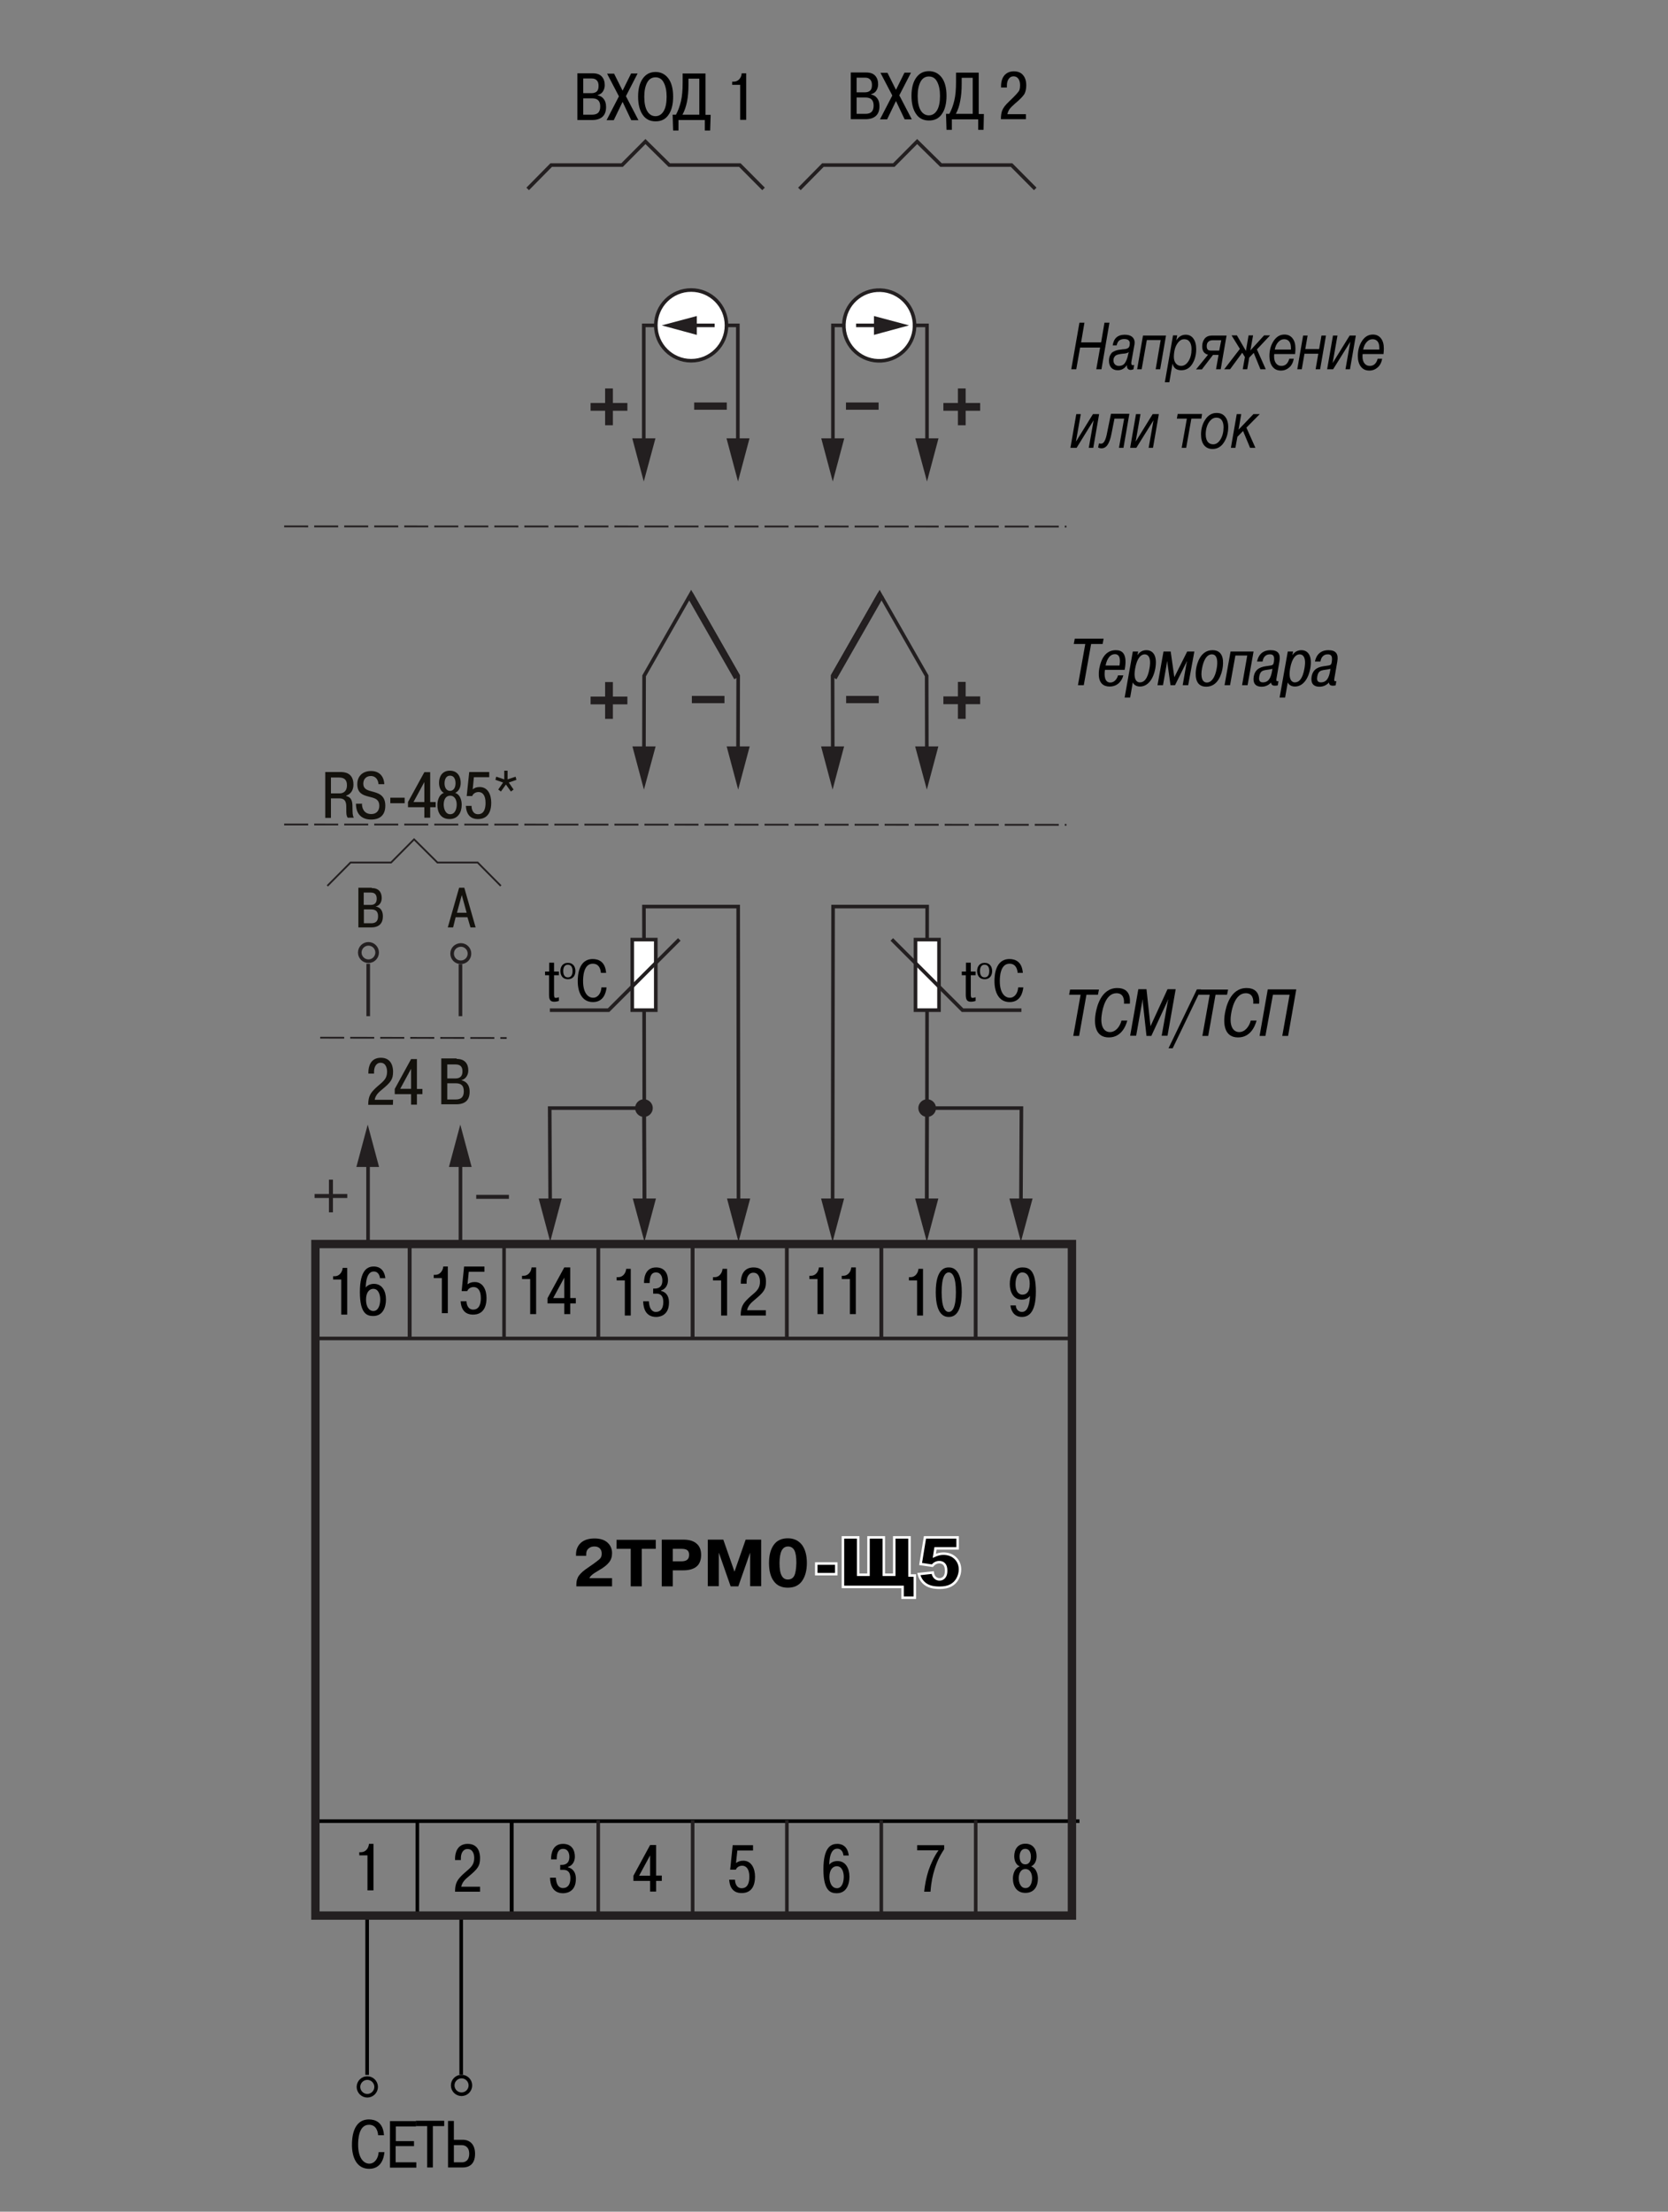<?xml version="1.0" encoding="utf-8"?>
<!-- Generator: Adobe Illustrator 27.0.0, SVG Export Plug-In . SVG Version: 6.00 Build 0)  -->
<svg version="1.1" id="Layer_1" xmlns="http://www.w3.org/2000/svg" xmlns:xlink="http://www.w3.org/1999/xlink" x="0px" y="0px"
	 width="1000px" height="1325.812px" viewBox="0 0 1000 1325.812" enable-background="new 0 0 1000 1325.812" xml:space="preserve">
<rect x="0" y="0" width="1000" height="1325.812" fill="#808080" stroke="none"/>
<g>
	<path d="M230.505,1290.012c-0.4,4-2.1,10.1-9.2,10.1c-7.6,0-10.3-7.1-10.3-14.3c0-3.5,0.3-15.3,10.2-15.3c3.7,0,8.5,1.6,9,9.5h-3.5
		c-0.2-2.6-1.3-6.3-5.5-6.3c-6.4,0-6.5,9.5-6.5,12c0,7.9,3.3,11.3,6.7,11.3c3.3,0,5.4-3.3,5.6-6.9h3.5V1290.012z"/>
	<path d="M248.205,1283.312v3.2h-11v9.7h12.4v3.2h-15.8v-27.9h15.6v3.2h-12.1v8.8h10.9V1283.312z"/>
	<path d="M249.305,1274.512v-3.2h17v3.2h-6.8v24.8h-3.4v-24.8H249.305z"/>
	<path d="M272.105,1285.912h4.6c2.9,0,4.6,1.9,4.6,5.1c0,4.9-3.3,5.2-4.3,5.2h-4.9V1285.912z M272.105,1271.412h-3.5v27.9h8.8
		c3.2,0,7.4-1.4,7.4-8.2c0-5.3-2.8-8.4-7.4-8.4h-5.3V1271.412z"/>
</g>
<line fill="none" stroke="#000000" stroke-width="2.16" x1="189.095" y1="1091.712" x2="647.165" y2="1091.712"/>
<line fill="none" stroke="#000000" stroke-width="2.16" x1="250.205" y1="1148.312" x2="250.205" y2="1091.712"/>
<line fill="none" stroke="#000000" stroke-width="2.16" x1="306.805" y1="1148.312" x2="306.805" y2="1091.712"/>
<line fill="none" stroke="#000000" stroke-width="2.16" x1="306.665" y1="1148.312" x2="306.665" y2="1091.712"/>
<g>
	<path d="M215.505,1110.312h1c2.6,0,4.5-2.3,4.7-5h2.7v27.9h-3.6v-21h-4.9v-1.9H215.505z"/>
</g>
<g>
	<path d="M287.805,1134.012h-15c0-5.3,1.5-7.3,4.6-10.3c3.8-3.6,6.9-4.9,6.9-10c0-1.4-0.4-5.3-4-5.3c-2.8,0-4,2.7-4,5.4v1.2h-3.5
		v-0.8c0-3.3,1.2-8.9,7.6-8.9c6.9,0,7.4,6.3,7.4,8.5c0,4.8-1.4,6.5-6.9,11.1c-2.1,1.7-3.8,3.4-4.4,6.1h11.3V1134.012z"/>
</g>
<g>
	<path d="M333.255,1125.512c0.3,5.8,3,6.3,4.2,6.3c3,0,4.5-2.2,4.5-5.9c0-4.6-2.6-5-4.1-5h-2v-3h0.8c1,0,4.7,0,4.7-4.8
		c0-2.1-0.8-4.8-3.8-4.8c-2.3,0-3.8,1.6-3.8,6.3h-3.4c0-3.9,1.2-9.3,7.2-9.3c5.3,0,7.1,3.9,7.1,7.7c0,2.6-1.3,5.3-4.1,6.1v0.3
		c1.9,0.4,4.7,2,4.7,6.9c0,8.4-6.5,8.6-7.7,8.6c-6.1,0-7.7-4.9-7.8-9.3h3.5V1125.512z"/>
</g>
<g>
	<path d="M379.755,1127.612v-3.2l10-18.4h3.6v18.3h3.4v3.2h-3.4v6.4h-3.6v-6.4h-10V1127.612z M389.755,1124.412v-12.2l-6.6,12.2
		H389.755z"/>
</g>
<g>
	<path d="M440.655,1126.912c0,1.9,0.9,5,4,5c3.9,0,4.6-3.9,4.6-6.9c0-4.9-2.1-6.6-4.3-6.6c-1.8,0-3.3,1-3.8,2.4h-3.4l1.5-14.7h12.2
		v3.2h-9.4l-0.8,7.5c1.2-0.9,2.5-1.4,4.4-1.4c4.9,0,7,4.8,7,9.5c0,9.3-5.7,9.9-8,9.9c-1.6,0-7-0.1-7.5-8h3.5V1126.912z"/>
</g>
<g>
	<path d="M505.655,1112.212c-0.1-1.3-0.9-4-3.7-4c-1.7,0-4.6,1-4.8,9.6c1-1.4,2.9-2.2,4.9-2.2c5,0,7.2,4.5,7.2,9.4
		c0,4.3-1.6,9.9-7.6,9.9c-3.4,0-8-1-8-14.3c0-13.5,4.7-15.3,8.3-15.3c1.3,0,6.1,0.2,6.9,7h-3.2V1112.212z M501.755,1131.912
		c3.1,0,4.1-3.8,4.1-6.9c0-2.5-0.9-6.3-4.2-6.3c-2.3,0-4.4,2-4.4,6.5C497.355,1129.412,499.155,1131.912,501.755,1131.912z"/>
</g>
<g>
	<path d="M549.855,1106.112h16.2v2.4c-2.8,4.2-4.4,7.6-5.9,12.6c-0.8,2.5-1.9,6.9-2.3,12.9h-3.8c0.4-4.1,1.3-8.7,2.6-12.7
		c1.2-3.6,3.4-8.6,6-12.1h-12.8L549.855,1106.112L549.855,1106.112z"/>
</g>
<g>
	<path d="M608.055,1112.712c0-3.9,2-7.5,6.7-7.5s6.7,3.6,6.7,7.5c0,2.8-1.1,5.1-3.3,6.1c4,1.4,4.1,6.6,4.1,7.2
		c0,4.7-2.2,8.7-7.5,8.7s-7.5-4.1-7.5-8.7c0-0.6,0.1-5.8,4.1-7.2C609.155,1117.912,608.055,1115.512,608.055,1112.712z
		 M618.755,1125.912c0-2.5-1-5.5-4-5.5s-4,3-4,5.5c0,2.4,1,5.9,4,5.9C617.855,1131.912,618.755,1128.312,618.755,1125.912z
		 M618.055,1112.912c0-0.9-0.2-4.6-3.4-4.6c-3.2,0-3.4,3.8-3.4,4.6c0,3.2,1.5,4.7,3.4,4.7
		C616.655,1117.612,618.055,1116.112,618.055,1112.912z"/>
</g>
<g>
	<g>
		<line fill="none" stroke="#000000" stroke-width="2.16" x1="220.105" y1="1148.212" x2="220.105" y2="1243.812"/>
		<line fill="none" stroke="#000000" stroke-width="2.16" x1="276.505" y1="1148.212" x2="276.505" y2="1243.612"/>
		<path fill="none" stroke="#000000" stroke-width="2.16" d="M214.905,1251.012c0-2.9,2.4-5.3,5.3-5.3c2.9,0,5.3,2.4,5.3,5.3
			s-2.4,5.3-5.3,5.3C217.305,1256.312,214.905,1253.912,214.905,1251.012z"/>
		<ellipse fill="none" stroke="#000000" stroke-width="2.16" cx="276.705" cy="1250.112" rx="5.3" ry="5.3"/>
	</g>
</g>
<g>
	<path d="M346.155,43.95h9.3c2.3,0,4.1,0.6,5.3,1.9c1.2,1.3,1.8,3,1.8,5.2c0,1.4-0.4,2.7-1.1,3.8c-0.7,1.1-1.8,1.8-3.1,2.1v0.2
		c1.5,0.3,2.7,1,3.6,2.2c0.9,1.1,1.4,2.7,1.4,4.8c0,2.6-0.7,4.5-2.1,5.8c-1.4,1.3-3.5,2-6.2,2h-8.9V43.95z M349.655,47.15v8.7h5
		c1.4,0,2.5-0.4,3.2-1.1c0.7-0.7,1-1.8,1-3.3c0-1.4-0.3-2.4-1-3.2s-1.7-1.2-3.1-1.2h-5.1V47.15z M349.655,58.95v9.8h5.2
		c1.8,0,3-0.4,3.8-1.2s1.2-2.1,1.2-3.7c0-1.7-0.4-2.9-1.2-3.7s-2-1.2-3.7-1.2L349.655,58.95L349.655,58.95z"/>
	<path d="M373.255,54.35l5.1-10.3h3.9l-7,13.6l7.5,14.4h-4.3l-5.2-11l-5.3,11h-4.3l7.4-14.3l-7.1-13.6h4.2L373.255,54.35z"/>
	<path d="M382.555,57.95c0-4.8,1-8.4,2.9-11s4.4-3.8,7.6-3.8c3.1,0,5.7,1.3,7.6,3.8s2.9,6.2,2.9,11c0,4.5-0.9,8.2-2.7,10.8
		c-1.8,2.7-4.4,4-7.8,4c-3.4,0-6-1.3-7.8-4C383.455,66.15,382.555,62.45,382.555,57.95z M386.255,57.95c0,3.8,0.6,6.7,1.8,8.7
		s2.9,3,4.9,3s3.7-1,4.9-3s1.8-4.9,1.8-8.7c0-3.5-0.6-6.3-1.7-8.4c-1.1-2.2-2.8-3.2-5-3.2s-3.9,1.1-5,3.2
		C386.855,51.65,386.255,54.45,386.255,57.95z"/>
	<path d="M403.255,68.75h2c1.3-2.4,2.3-5.1,3-8.1s1-6.6,1-10.9v-5.7h13.7v24.8h3.1l-0.3,9.4h-3.2v-6.3h-15.8v6.3h-3.2L403.255,68.75
		z M409.155,68.75h10.1v-21.6h-6.5v3.5c0,4-0.3,7.5-0.9,10.4C411.255,63.95,410.355,66.55,409.155,68.75z"/>
	<path d="M438.955,50.95v-2h1c1.3,0,2.3-0.5,3.2-1.4c0.9-1,1.4-2.1,1.5-3.6h2.7v27.9h-3.6v-21h-4.8V50.95z"/>
</g>
<g>
	<path d="M510.055,43.45h9.3c2.3,0,4.1,0.6,5.3,1.9c1.2,1.3,1.8,3,1.8,5.2c0,1.4-0.4,2.7-1.1,3.8c-0.7,1.1-1.8,1.8-3.1,2.1v0.2
		c1.5,0.3,2.7,1,3.6,2.2c0.9,1.1,1.4,2.7,1.4,4.8c0,2.6-0.7,4.5-2.1,5.8c-1.4,1.3-3.5,2-6.2,2h-8.9V43.45z M513.555,46.65v8.7h5
		c1.4,0,2.5-0.4,3.2-1.1c0.7-0.7,1-1.8,1-3.3c0-1.4-0.3-2.4-1-3.2s-1.7-1.2-3.1-1.2h-5.1V46.65z M513.555,58.45v9.8h5.2
		c1.8,0,3-0.4,3.8-1.2s1.2-2.1,1.2-3.7c0-1.7-0.4-2.9-1.2-3.7s-2-1.2-3.7-1.2L513.555,58.45L513.555,58.45z"/>
	<path d="M537.155,53.85l5.1-10.3h3.9l-7,13.6l7.5,14.4h-4.3l-5.2-11l-5.3,11h-4.3l7.4-14.3l-7.1-13.6h4.2L537.155,53.85z"/>
	<path d="M546.455,57.45c0-4.8,1-8.4,2.9-11s4.4-3.8,7.6-3.8c3.1,0,5.7,1.3,7.6,3.8s2.9,6.2,2.9,11c0,4.5-0.9,8.2-2.7,10.8
		c-1.8,2.7-4.4,4-7.8,4c-3.4,0-6-1.3-7.8-4C547.355,65.65,546.455,61.95,546.455,57.45z M550.155,57.45c0,3.8,0.6,6.7,1.8,8.7
		s2.9,3,4.9,3s3.7-1,4.9-3s1.8-4.9,1.8-8.7c0-3.5-0.6-6.3-1.7-8.4c-1.1-2.2-2.8-3.2-5-3.2s-3.9,1.1-5,3.2
		C550.755,51.15,550.155,53.95,550.155,57.45z"/>
	<path d="M567.155,68.25h2c1.3-2.4,2.3-5.1,3-8.1s1-6.6,1-10.9v-5.7h13.6v24.8h3.1l-0.2,9.5h-3.2v-6.3h-15.8v6.3h-3.2L567.155,68.25
		z M573.055,68.25h10.1v-21.6h-6.6v3.5c0,4-0.3,7.5-0.9,10.4C575.155,63.45,574.255,66.05,573.055,68.25z"/>
	<path d="M615.055,68.35v3.1h-15c0-2.3,0.3-4.1,0.9-5.5s1.8-3,3.7-4.8c4.1-3.9,6.3-6.3,6.5-7.2c0.3-0.9,0.4-1.8,0.4-2.8
		c0-1.6-0.3-2.9-1-3.9s-1.7-1.5-2.9-1.5s-2.2,0.5-2.9,1.5s-1.1,2.3-1.1,4v1.2h-3.5v-0.8c0-2.8,0.7-5,2.1-6.6
		c1.4-1.5,3.2-2.3,5.6-2.3c2.4,0,4.3,0.8,5.5,2.3c1.3,1.5,1.9,3.6,1.9,6.1c0,2.1-0.4,3.9-1.1,5.2c-0.8,1.3-2.7,3.3-5.8,5.9
		c-1.5,1.3-2.6,2.4-3.2,3.3c-0.6,0.9-1,1.9-1.2,2.9h11.1V68.35z"/>
</g>
<g>
	<path d="M640.945,596.29l0.6-3.1h17.3l-0.6,3.1h-6.9l-4.4,24.7h-3.5l4.4-24.7H640.945z"/>
	<path d="M675.845,611.79c-1.1,3.9-3.9,10.1-11.1,10.1c-7.7,0-9.1-7.1-7.9-14.3c0.6-3.5,3-15.3,13-15.3c3.8,0,8.3,1.6,7.5,9.4h-3.5
		c0.2-2.5-0.2-6.3-4.5-6.3c-6.5,0-8.3,9.5-8.7,12c-1.4,7.9,1.3,11.3,4.8,11.3c3.4,0,6-3.3,6.9-6.9H675.845L675.845,611.79z"/>
	<path d="M684.945,599.19h-0.1l-0.1,1.5l-3.6,20.2h-3.6l4.9-27.9h4.9l2.4,22.2l10.2-22.2h4.9l-4.9,27.9h-3.5l3.6-20.2l0.4-1.5h-0.1
		l-10.1,21.8h-2.9L684.945,599.19z"/>
	<path d="M717.545,593.09h2.5l-17,35.3h-2.5L717.545,593.09z"/>
	<path d="M718.445,596.29l0.6-3.1h17.2l-0.6,3.1h-6.9l-4.4,24.7h-3.5l4.4-24.7H718.445z"/>
	<path d="M753.345,611.79c-1.1,3.9-3.9,10.1-11.1,10.1c-7.7,0-9.1-7.1-7.9-14.3c0.6-3.5,3-15.3,13-15.3c3.8,0,8.3,1.6,7.5,9.4h-3.5
		c0.2-2.5-0.2-6.3-4.5-6.3c-6.4,0-8.3,9.5-8.7,12c-1.4,7.9,1.3,11.3,4.8,11.3c3.4,0,6-3.3,6.9-6.9H753.345L753.345,611.79z"/>
	<path d="M758.645,620.99h-3.5l4.9-27.9h17.1l-4.9,27.9h-3.5l4.4-24.7h-10L758.645,620.99z"/>
</g>
<g>
	<path d="M643.746,386.05l0.6-3.2h17.3l-0.6,3.2h-6.9l-4.4,24.7h-3.5l4.4-24.7H643.746z"/>
	<path d="M662.846,398.95c0.3-1.8,1.6-6.8,5.6-6.8c1.2,0,3.8,0.5,2.7,6.8H662.846z M670.246,404.95c-0.5,1.8-2,4.2-4.6,4.2
		c-3.6,0-3.7-4.7-3.2-7.6h11.8c0.1-0.6,0.2-1.2,0.3-1.8c1.1-8.3-2.1-10-5.6-10c-6,0-8.8,5-9.9,11c-0.3,1.8-1.8,10.8,6.2,10.8
		c5.1,0,7.5-3.8,8.2-6.7h-3.2V404.95z"/>
	<path d="M680.546,400.75c1.2-6.7,3.7-8.5,5.7-8.5c1.6,0,4.2,1.2,2.9,8.4c-1.1,6.5-3.4,8.4-5.7,8.4
		C682.346,409.15,679.146,408.45,680.546,400.75z M679.146,390.55l-4.9,27.6h3.3l1.6-9.1c0.6,1.5,2.2,2.5,4.3,2.5
		c4.6,0,8-4.3,9.2-10.9c1.3-7.5-1.3-10.9-5.4-10.9c-2.3,0-4.2,1.2-5.2,2.9h-0.1l0.4-2.1H679.146z"/>
	<path d="M699.746,396.45h-0.1l-0.2,1.7l-2.2,12.6h-3.3l3.6-20.2h4.3l2.2,15.4l7.7-15.4h4.3l-3.7,20.2h-3.3l2.2-12.6l0.4-1.7h-0.1
		l-7.1,14.3h-2.7L699.746,396.45z"/>
	<path d="M720.646,400.65c0.7-3.9,2.4-8.4,5.9-8.4c3.4,0,3.6,4.5,2.9,8.4c-0.9,5.3-3.1,8.5-5.9,8.5S719.646,405.85,720.646,400.65z
		 M717.146,400.65c-0.5,2.9-1.3,11,6,11s9.3-8.1,9.8-11s1.3-10.9-6-10.9S717.646,397.75,717.146,400.65z"/>
	<path d="M737.446,410.75h-3.3l3.6-20.2h13.8l-3.6,20.2h-3.3l3.1-17.8h-7.1L737.446,410.75z"/>
	<path d="M762.646,402.15c-0.7,4.2-2.1,6.9-5.6,6.9c-2.5,0-2.3-2.3-2.1-3.5c0.8-4.6,3.4-3.5,7.9-4.6L762.646,402.15z
		 M756.946,396.55c0.2-1.4,1-4.3,4.4-4.3c1.5,0,3,0.5,2.4,4.3c-0.4,2.3-0.5,2.2-4,2.7c-3.2,0.4-7.2,1.2-8.1,6.3
		c-0.5,3,0.2,6.1,4.7,6.1c1.9,0,3.9-0.6,5.7-2.5c0.1,1.7,1.4,1.9,2.4,1.9c0.5,0,1.2-0.1,1.6-0.2l0.4-2.5c-0.2,0-0.4,0-0.5,0
		c-0.8,0-0.9-0.2-0.6-2l1.7-9.8c0.8-4.5-0.7-6.8-5.3-6.8c-6.6,0-7.8,5.3-8.1,6.8H756.946z"/>
	<path d="M773.446,400.75c1.2-6.7,3.7-8.5,5.7-8.5c1.6,0,4.2,1.2,2.9,8.4c-1.1,6.5-3.4,8.4-5.7,8.4
		C775.346,409.15,772.146,408.45,773.446,400.75z M772.046,390.55l-4.9,27.6h3.3l1.6-9.1c0.6,1.5,2.2,2.5,4.3,2.5
		c4.6,0,8-4.3,9.2-10.9c1.3-7.5-1.3-10.9-5.4-10.9c-2.3,0-4.2,1.2-5.2,2.9h-0.1l0.4-2.1H772.046z"/>
	<path d="M797.446,402.15c-0.7,4.2-2.1,6.9-5.6,6.9c-2.6,0-2.3-2.3-2.1-3.5c0.8-4.6,3.4-3.5,7.9-4.6L797.446,402.15z
		 M791.646,396.55c0.2-1.4,1-4.3,4.4-4.3c1.5,0,3,0.5,2.4,4.3c-0.4,2.3-0.5,2.2-4,2.7c-3.2,0.4-7.2,1.2-8.1,6.3
		c-0.5,3,0.2,6.1,4.7,6.1c1.9,0,3.9-0.6,5.7-2.5c0.1,1.7,1.4,1.9,2.4,1.9c0.5,0,1.2-0.1,1.6-0.2l0.4-2.5c-0.2,0-0.4,0-0.5,0
		c-0.8,0-0.9-0.2-0.6-2l1.7-9.8c0.8-4.5-0.8-6.8-5.3-6.8c-6.6,0-7.8,5.3-8.1,6.8H791.646z"/>
</g>
<g>
	<g>
		<path d="M665.145,193.45l-4.8,27.9h-3.1l2.3-13h-12l-2.3,13h-3l4.9-27.9h3l-2,11.8h12l2-11.8H665.145z"/>
		<path d="M667.045,207.25c0.3-2.1,1-3.8,2.2-4.9c1.2-1.1,2.9-1.7,5-1.7c1.9,0,3.4,0.4,4.4,1.2s1.6,2,1.6,3.4c0,0.6-0.1,1.6-0.4,2.9
			l-1.5,8.4c-0.1,0.4-0.1,0.9-0.1,1.3c0,0.7,0.3,1.1,0.9,1.1c0.2,0,0.5-0.1,0.8-0.2l-0.4,2.6c-0.6,0.2-1.1,0.4-1.7,0.4
			c-0.7,0-1.2-0.2-1.6-0.6c-0.4-0.4-0.6-0.9-0.6-1.6c0-0.2,0-0.5,0-0.7c-1.4,2-3.2,3.1-5.5,3.1c-1.7,0-2.9-0.5-3.9-1.5
			c-0.9-1-1.4-2.4-1.4-4.2c0-1.1,0.2-2.1,0.5-2.9c0.4-0.8,0.8-1.4,1.2-1.9c0.5-0.4,1.1-0.8,1.9-1.1s1.5-0.5,2.1-0.6
			c0.6-0.1,1.3-0.2,2.2-0.3c0.1,0,0.4-0.1,0.8-0.1c0.4,0,0.6,0,0.8-0.1c0.2,0,0.4,0,0.7-0.1c0.3-0.1,0.5-0.1,0.7-0.2
			c0.1-0.1,0.3-0.2,0.5-0.3s0.4-0.3,0.5-0.4c0.1-0.2,0.2-0.4,0.3-0.6c0.1-0.2,0.2-0.5,0.2-0.8s0.1-0.7,0.1-1.1
			c0-0.8-0.3-1.4-0.9-1.9c-0.6-0.4-1.4-0.6-2.5-0.6c-1.2,0-2.2,0.3-3,0.9c-0.7,0.6-1.2,1.6-1.5,2.9h-2.4V207.25z M676.745,210.95
			c-0.4,0.6-1.7,1-3.8,1.1c-0.6,0.1-1.1,0.1-1.4,0.2c-0.3,0.1-0.8,0.2-1.4,0.3c-0.6,0.2-1,0.4-1.3,0.6c-0.3,0.2-0.6,0.6-0.9,1.1
			s-0.4,1.1-0.4,1.8c0,1,0.3,1.8,0.9,2.4c0.6,0.6,1.3,0.9,2.3,0.9c1.7,0,2.9-0.6,3.7-1.8s1.5-2.9,1.9-5.1L676.745,210.95z"/>
		<path d="M684.445,221.35h-2.7l3.5-20.2h13.8l-3.5,20.2h-2.7l3-17.5h-8.3L684.445,221.35z"/>
		<path d="M705.745,201.15l-0.5,2.9c1.4-2.3,3.3-3.4,5.6-3.4c2,0,3.5,0.8,4.6,2.3c1.1,1.5,1.7,3.6,1.7,6.3c0,3.5-0.8,6.5-2.4,9
			c-1.6,2.5-3.8,3.7-6.5,3.7c-2.9,0-4.7-1.3-5.3-4l-1.9,11.2h-2.7l4.9-28.1h2.5V201.15z M709.945,203.35c-1.4,0-2.5,0.6-3.5,1.8
			s-1.7,2.6-2.1,4.1c-0.4,1.6-0.6,3.1-0.6,4.7c0,1.6,0.4,2.9,1.2,3.9s1.9,1.5,3.2,1.5c1.7,0,3.2-1,4.4-2.9s1.8-4.3,1.8-7.2
			c0-1.9-0.4-3.3-1.1-4.3C712.445,203.85,711.445,203.35,709.945,203.35z"/>
		<path d="M727.145,212.85l-6.6,8.6h-3.5l7.2-8.8c-2.3-0.6-3.5-2.2-3.5-5c0-1.9,0.5-3.4,1.5-4.7c1-1.2,2.5-1.8,4.4-1.8h8.7
			l-3.5,20.2h-2.8l1.5-8.6h-3.4V212.85z M732.145,203.95h-5c-1.2,0-2.1,0.3-2.7,0.9c-0.7,0.6-1,1.5-1,2.7c0,0.5,0.1,1,0.2,1.3
			c0.2,0.4,0.3,0.6,0.5,0.8s0.5,0.3,0.9,0.4c0.4,0.1,0.7,0.1,0.9,0.1c0.2,0,0.6,0,1.1,0h3.9L732.145,203.95z"/>
		<path d="M744.745,211.45l-7.3,9.9h-3.5l9.4-12.2l-5-8.1h3.2l5.4,9.3l1.6-9.3h2.7l-1.6,9l8.2-9h3.6l-7.9,8.4l5.3,11.9h-3.2l-4-9.8
			l-2.7,2.8l-1.2,7h-2.7l1.3-7.3L744.745,211.45z"/>
		<path d="M775.645,215.05c-0.4,2.2-1.3,4-2.7,5.2c-1.4,1.2-3,1.9-5,1.9c-2.2,0-3.9-0.8-5.1-2.4c-1.2-1.6-1.8-3.7-1.8-6.3
			c0-3.6,0.9-6.7,2.6-9.2s3.8-3.7,6.4-3.7c2,0,3.6,0.7,4.8,2.2s1.8,3.5,1.8,6.2c0,1-0.1,2.1-0.2,3.3h-12.5c-0.1,0.4-0.1,0.9-0.1,1.4
			c0,1.8,0.4,3.2,1.2,4.2s1.8,1.5,3.2,1.5c2.3,0,3.9-1.4,4.7-4.3L775.645,215.05L775.645,215.05z M764.245,209.55h9.7
			c0-0.2,0-0.5,0-0.8c0-1.8-0.3-3.1-1-4s-1.7-1.4-3-1.4c-1.4,0-2.5,0.5-3.5,1.6C765.345,206.05,764.645,207.55,764.245,209.55z"/>
		<path d="M780.445,221.35h-2.7l3.5-20.2h2.7l-1.4,8.1h8.3l1.4-8.1h2.7l-3.5,20.2h-2.7l1.6-9.3h-8.3L780.445,221.35z"/>
		<path d="M799.245,221.35h-3.6l3.5-20.2h2.7l-2.9,16.5l10.2-16.5h3.7l-3.5,20.2h-2.7l2.9-16.5L799.245,221.35z"/>
		<path d="M828.645,215.05c-0.4,2.2-1.3,4-2.7,5.2s-3,1.9-5,1.9c-2.2,0-3.9-0.8-5.1-2.4c-1.2-1.6-1.8-3.7-1.8-6.3
			c0-3.6,0.9-6.7,2.6-9.2c1.7-2.5,3.8-3.7,6.4-3.7c2,0,3.6,0.7,4.8,2.2s1.8,3.5,1.8,6.2c0,1-0.1,2.1-0.2,3.3h-12.5
			c-0.1,0.4-0.1,0.9-0.1,1.4c0,1.8,0.4,3.2,1.2,4.2s1.8,1.5,3.2,1.5c2.3,0,3.9-1.4,4.7-4.3L828.645,215.05L828.645,215.05z
			 M817.245,209.55h9.7c0-0.2,0-0.5,0-0.8c0-1.8-0.3-3.1-1-4s-1.7-1.4-3-1.4c-1.4,0-2.5,0.5-3.5,1.6
			C818.345,206.05,817.645,207.55,817.245,209.55z"/>
		<path d="M645.445,268.45h-3.7l3.5-20.2h2.7l-2.9,16.5l10.2-16.5h3.7l-3.5,20.2h-2.7l2.9-16.5L645.445,268.45z"/>
		<path d="M677.045,248.25l-3.5,20.2h-2.7l3.1-17.5h-5.8l-1.8,9.1c-0.6,3.1-1.4,5.3-2.4,6.7s-2.2,2-3.6,2c-0.8,0-1.4-0.2-2-0.5
			l0.5-2.5c0.3,0.2,0.7,0.2,1.4,0.2c1.5,0,2.7-2.2,3.5-6.6l2.3-11.3h11V248.25z"/>
		<path d="M681.245,268.45h-3.7l3.5-20.2h2.7l-2.9,16.5l10.2-16.5h3.7l-3.5,20.2h-2.6l2.9-16.5L681.245,268.45z"/>
		<path d="M720.245,250.95h-6l-3.1,17.5h-2.7l3.1-17.5h-6l0.5-2.8h14.6L720.245,250.95z"/>
		<path d="M729.345,247.55c2.2,0,3.9,0.7,5.1,2.2c1.2,1.4,1.9,3.5,1.9,6.2c0,3.6-0.9,6.7-2.6,9.3s-4,3.9-6.8,3.9
			c-2.2,0-3.9-0.8-5.1-2.3s-1.8-3.7-1.8-6.4c0-3.5,0.9-6.5,2.6-9C724.345,248.85,726.645,247.55,729.345,247.55z M727.345,266.35
			c1.7,0,3.2-1,4.4-3s1.8-4.4,1.8-7.3c0-1.8-0.4-3.2-1.1-4.2s-1.8-1.5-3.2-1.5c-1.3,0-2.5,0.5-3.5,1.6c-1,1-1.7,2.3-2.2,3.8
			c-0.5,1.5-0.7,3-0.7,4.6c0,1.9,0.4,3.4,1.2,4.5C724.845,265.85,725.945,266.35,727.345,266.35z"/>
		<path d="M744.145,248.25l-1.6,9.3l8.9-9.3h3.8l-8,8.1l5.4,12.1h-3.2l-4.2-10.1l-3.4,3.5l-1.2,6.6h-2.7l3.5-20.2L744.145,248.25
			L744.145,248.25z"/>
	</g>
</g>
<g>
	<path fill="#13110C" d="M235.555,662.283h-14.8c0-5.3,1.5-7.2,4.5-10.1c3.7-3.5,6.8-4.8,6.8-9.8c0-1.4-0.4-5.3-3.9-5.3
		c-2.7,0-3.9,2.7-3.9,5.3v1.2h-3.4v-0.8c0-3.3,1.2-8.7,7.5-8.7c6.8,0,7.3,6.3,7.3,8.3c0,4.8-1.4,6.4-6.8,10.9c-2,1.6-3.8,3.4-4.2,6
		h11L235.555,662.283L235.555,662.283z"/>
	<path fill="#13110C" d="M236.655,655.883v-3.1l9.8-17.9h3.5v17.9h3.3v3.1h-3.3v6.3h-3.5v-6.3H236.655z M246.455,652.683v-12
		l-6.5,12H246.455z"/>
	<path fill="#13110C" d="M273.855,634.783c4.8,0,6.9,2.9,6.9,6.9c0,2.7-1.5,5.2-4.1,5.8v0.1c1.9,0.4,4.9,1.9,4.9,6.8
		c0,4.9-2.4,7.6-8.2,7.6h-8.8v-27.5h9.2v0.3H273.855z M268.155,646.483h4.9c2.9,0,4.2-1.5,4.2-4.2c0-1.9-0.5-4.2-4.1-4.2h-5
		L268.155,646.483L268.155,646.483z M268.155,659.083h5c2,0,4.9-0.4,4.9-4.9c0-3.4-1.5-4.8-4.9-4.8h-5V659.083z"/>
</g>
<g>
	<path fill="#13110C" d="M195.005,462.79h9c2.4,0,7.9,0.3,7.9,7.6c0,3.5-1.9,5.8-4.3,6.5v0.3c3.4,0.8,3.7,3.7,3.7,6.5
		c0.1,3.8,0,4.9,0.8,6.5h-3.7c-0.8-1.4-0.8-2.2-0.8-5.8c0-2.6,0-5.8-4.2-5.8h-5v11.7h-3.4V462.79z M198.405,475.59h5.3
		c1.5,0,4.3-0.7,4.3-4.9c0-3.5-1.9-4.6-4.8-4.6h-4.8V475.59L198.405,475.59z"/>
	<path fill="#13110C" d="M217.005,481.59c-0.1,2.7,1.1,6.4,5.6,6.4c3,0,4.8-1.9,4.8-5c0-3.5-2.4-4.3-3.9-4.8c-1-0.3-1.9-0.5-3-0.8
		c-3-0.8-6.3-2-6.3-7.3c0-5,3.4-7.9,8.2-7.9c6.3,0,7.9,4.8,8,7.9h-3.5c-0.1-2-1.2-4.9-4.6-4.9c-2.7,0-4.5,1.8-4.5,4.6
		c0,3.1,2.3,3.9,5,4.6c3.7,1,8.2,2,8.2,8.6c0,8.2-6.8,8.3-8.6,8.3c-1.9,0-9-0.4-9-9.5h3.7v-0.2H217.005z"/>
	<path fill="#13110C" d="M234.005,478.19h8.6v3.3h-8.6V478.19z"/>
	<path fill="#13110C" d="M244.605,483.89v-3.1l9.8-17.9h3.5v17.9h3.3v3.1h-3.3v6.3h-3.5v-6.3H244.605z M254.405,480.79v-12l-6.5,12
		H254.405z"/>
	<path fill="#13110C" d="M263.205,469.29c0-3.8,1.9-7.3,6.5-7.3s6.5,3.5,6.5,7.3c0,2.7-1.1,5-3.3,6c3.9,1.4,3.9,6.5,3.9,7.1
		c0,4.6-2.2,8.6-7.3,8.6c-5.2,0-7.3-3.9-7.3-8.6c0-0.5,0.1-5.7,3.9-7.1C264.305,474.39,263.205,472.09,263.205,469.29z
		 M273.805,482.29c0-2.4-1-5.3-3.9-5.3c-3,0-3.9,2.9-3.9,5.3c0,2.4,1,5.8,3.9,5.8C272.905,488.09,273.805,484.69,273.805,482.29z
		 M273.105,469.49c0-0.8-0.1-4.5-3.3-4.5c-3.1,0-3.3,3.7-3.3,4.5c0,3.1,1.5,4.6,3.3,4.6S273.105,472.59,273.105,469.49z"/>
	<path fill="#13110C" d="M282.705,483.19c0,1.9,0.8,4.9,3.9,4.9c3.8,0,4.5-3.8,4.5-6.8c0-4.8-2-6.5-4.2-6.5c-1.8,0-3.3,1-3.8,2.4
		h-3.3l1.5-14.4h12v3.1h-9.2l-0.7,7.3c1.2-1,2.4-1.4,4.2-1.4c4.9,0,6.9,4.6,6.9,9.4c0,9.1-5.6,9.8-7.9,9.8c-1.6,0-6.9-0.1-7.3-7.9
		h3.4V483.19z"/>
	<path fill="#13110C" d="M304.305,461.99v5.2l4.8-1.6l0.5,1.9l-4.6,1.6l2.9,4.2l-1.6,1.2l-3-4.2l-3,4.2l-1.6-1.2l2.9-4.2l-4.6-1.6
		l0.5-1.9l4.8,1.6v-5.2H304.305z"/>
</g>
<g>
	<path fill="#13110C" d="M271.655,555.95h-3.2l6.8-23.8h3.1l6.8,23.8h-3.1l-1.8-6.1h-7.1L271.655,555.95z M279.755,547.15l-2.9-10.6
		l-2.9,10.6H279.755z"/>
</g>
<g>
	<path fill="#13110C" d="M222.855,532.35c4.1,0,6,2.4,6,6c0,2.3-1.2,4.5-3.5,5v0.1c1.8,0.3,4.2,1.6,4.2,5.8c0,4.2-2.2,6.7-7.1,6.7
		h-7.6v-23.8h8V532.35z M218.155,542.45h4.2c2.4,0,3.5-1.4,3.5-3.7c0-1.6-0.5-3.7-3.5-3.7h-4.3v7.3h0.1V542.45z M218.155,553.45h4.3
		c1.8,0,4.2-0.4,4.2-4.2c0-2.9-1.4-4.1-4.2-4.1h-4.3V553.45z"/>
</g>
<line fill="none" stroke="#231F20" stroke-width="2.16" x1="245.595" y1="745.75" x2="245.595" y2="802.35"/>
<line fill="none" stroke="#231F20" stroke-width="2.16" x1="302.195" y1="745.75" x2="302.195" y2="802.35"/>
<rect x="189.095" y="745.75" fill="none" stroke="#231F20" stroke-width="5" width="453.56" height="402.562"/>
<line fill="none" stroke="#231F20" stroke-width="2.16" x1="189.095" y1="802.35" x2="642.555" y2="802.35"/>
<line fill="none" stroke="#231F20" stroke-width="2.16" x1="245.595" y1="745.75" x2="245.595" y2="802.35"/>
<line fill="none" stroke="#231F20" stroke-width="2.16" x1="358.655" y1="745.75" x2="358.655" y2="802.35"/>
<line fill="none" stroke="#231F20" stroke-width="2.16" x1="584.955" y1="745.75" x2="584.955" y2="802.35"/>
<line fill="none" stroke="#231F20" stroke-width="2.16" x1="641.455" y1="745.75" x2="641.455" y2="802.35"/>
<line fill="none" stroke="#231F20" stroke-width="2.16" x1="528.355" y1="745.75" x2="528.355" y2="802.35"/>
<line fill="none" stroke="#231F20" stroke-width="2.16" x1="471.755" y1="745.75" x2="471.755" y2="802.35"/>
<line fill="none" stroke="#231F20" stroke-width="2.16" x1="415.255" y1="745.75" x2="415.255" y2="802.35"/>
<g>
	<line fill="none" stroke="#231F20" stroke-width="2.16" x1="358.655" y1="745.75" x2="358.655" y2="802.35"/>
	<line fill="none" stroke="#231F20" stroke-width="2.16" x1="584.955" y1="745.75" x2="584.955" y2="802.35"/>
	<line fill="none" stroke="#231F20" stroke-width="2.16" x1="641.455" y1="745.75" x2="641.455" y2="802.35"/>
	<line fill="none" stroke="#231F20" stroke-width="2.16" x1="528.355" y1="745.75" x2="528.355" y2="802.35"/>
	<line fill="none" stroke="#231F20" stroke-width="2.16" x1="471.755" y1="745.75" x2="471.755" y2="802.35"/>
	<line fill="none" stroke="#231F20" stroke-width="2.16" x1="415.255" y1="745.75" x2="415.255" y2="802.35"/>
</g>
<g>
	<line fill="none" stroke="#231F20" stroke-width="2.16" x1="358.655" y1="1091.15" x2="358.655" y2="1147.75"/>
	<line fill="none" stroke="#231F20" stroke-width="2.16" x1="584.955" y1="1091.15" x2="584.955" y2="1147.75"/>
	<line fill="none" stroke="#231F20" stroke-width="2.16" x1="641.455" y1="1091.15" x2="641.455" y2="1147.75"/>
	<line fill="none" stroke="#231F20" stroke-width="2.16" x1="528.355" y1="1091.15" x2="528.355" y2="1147.75"/>
	<line fill="none" stroke="#231F20" stroke-width="2.16" x1="471.755" y1="1091.15" x2="471.755" y2="1147.75"/>
	<line fill="none" stroke="#231F20" stroke-width="2.16" x1="415.255" y1="1091.15" x2="415.255" y2="1147.75"/>
</g>
<polyline fill="none" stroke="#231F20" stroke-width="2.16" points="316.355,113.25 330.455,98.95 372.955,98.95 386.955,84.85 
	401.255,98.95 443.555,98.95 457.755,113.25 "/>
<polyline fill="none" stroke="#231F20" stroke-width="2.16" points="479.255,113.25 493.355,98.95 535.855,98.95 549.855,84.85 
	564.155,98.95 606.455,98.95 620.655,113.25 "/>
<polyline fill="none" stroke="#231F20" stroke-width="2.16" points="386.355,724.45 386.055,543.45 442.555,543.45 442.755,724.45 
	"/>
<polygon fill="#231F20" points="435.855,718.45 442.755,744.45 449.755,718.45 "/>
<polyline fill="none" stroke="#231F20" stroke-width="2.16" points="329.855,724.45 329.555,664.25 386.055,664.25 386.355,724.45 
	"/>
<polygon fill="#231F20" points="379.355,718.45 386.355,744.35 393.255,718.45 "/>
<polygon fill="#231F20" points="322.955,718.45 329.855,744.35 336.755,718.45 "/>
<path fill="#231F20" d="M386.055,658.95c2.9,0,5.3,2.4,5.3,5.3c0,2.9-2.4,5.3-5.3,5.3c-2.9,0-5.3-2.4-5.3-5.3
	C380.755,661.35,383.155,658.95,386.055,658.95"/>
<rect x="379.055" y="563.25" fill="#FFFFFF" width="14.1" height="42.3"/>
<rect x="379.055" y="563.25" fill="none" stroke="#231F20" stroke-width="2.16" width="14.1" height="42.3"/>
<polyline fill="none" stroke="#231F20" stroke-width="2.16" points="407.255,563.15 364.855,605.55 329.655,605.55 "/>
<polyline fill="none" stroke="#231F20" stroke-width="2.16" points="555.655,724.45 555.855,543.45 499.455,543.45 499.155,724.45 
	"/>
<polygon fill="#231F20" points="506.055,718.45 499.155,744.45 492.255,718.45 "/>
<polyline fill="none" stroke="#231F20" stroke-width="2.16" points="612.055,724.45 612.355,664.25 555.855,664.25 555.655,724.45 
	"/>
<polygon fill="#231F20" points="562.555,718.45 555.655,744.35 548.655,718.45 "/>
<polygon fill="#231F20" points="619.055,718.45 612.055,744.35 605.155,718.45 "/>
<path fill="#231F20" d="M555.855,658.95c-2.9,0-5.3,2.4-5.3,5.3c0,2.9,2.4,5.3,5.3,5.3c2.9,0,5.3-2.4,5.3-5.3
	C561.155,661.35,558.755,658.95,555.855,658.95"/>
<rect x="548.855" y="563.25" fill="#FFFFFF" width="14.1" height="42.3"/>
<rect x="548.855" y="563.25" fill="none" stroke="#231F20" stroke-width="2.16" width="14.1" height="42.3"/>
<polyline fill="none" stroke="#231F20" stroke-width="2.16" points="534.655,563.15 577.055,605.55 612.355,605.55 "/>
<polyline fill="none" stroke="#231F20" stroke-width="2.16" points="386.055,452.15 386.155,405.15 414.355,355.75 442.555,405.15 
	442.455,452.15 "/>
<polygon fill="#231F20" points="435.655,447.45 442.555,473.35 449.455,447.45 "/>
<polygon fill="#231F20" points="379.155,447.45 386.055,473.35 393.055,447.45 "/>
<line fill="none" stroke="#231F20" stroke-width="2.16" x1="442.555" y1="405.15" x2="414.355" y2="355.75"/>
<line fill="none" stroke="#231F20" stroke-width="2.16" x1="441.155" y1="406.65" x2="412.855" y2="357.15"/>
<rect x="415.855" y="418.25" fill="#231F20" width="17.4" height="2.2"/>
<rect x="415.855" y="418.25" fill="none" stroke="#231F20" stroke-width="2.16" width="17.4" height="2.2"/>
<polygon fill="#231F20" points="363.855,429.85 366.355,429.85 366.355,421.15 375.055,421.15 375.055,418.65 366.355,418.65 
	366.355,409.95 363.855,409.95 363.855,418.65 355.155,418.65 355.155,421.15 363.855,421.15 "/>
<polygon fill="none" stroke="#231F20" stroke-width="2.16" points="363.855,429.85 366.355,429.85 366.355,421.15 375.055,421.15 
	375.055,418.65 366.355,418.65 366.355,409.95 363.855,409.95 363.855,418.65 355.155,418.65 355.155,421.15 363.855,421.15 "/>
<polygon fill="#231F20" points="363.855,253.85 366.355,253.85 366.355,245.15 375.055,245.15 375.055,242.65 366.355,242.65 
	366.355,233.95 363.855,233.95 363.855,242.65 355.155,242.65 355.155,245.15 363.855,245.15 "/>
<polygon fill="none" stroke="#231F20" stroke-width="2.16" points="363.855,253.85 366.355,253.85 366.355,245.15 375.055,245.15 
	375.055,242.65 366.355,242.65 366.355,233.95 363.855,233.95 363.855,242.65 355.155,242.65 355.155,245.15 363.855,245.15 "/>
<polyline fill="none" stroke="#231F20" stroke-width="2.16" points="385.955,267.55 385.955,195.05 442.355,195.05 442.355,267.55 
	"/>
<polygon fill="#231F20" points="435.555,262.75 442.455,288.65 449.355,262.75 "/>
<polygon fill="#231F20" points="379.055,262.75 385.955,288.65 392.955,262.75 "/>
<path fill="#FFFFFF" d="M393.155,195.05c0-11.7,9.5-21.2,21.2-21.2c11.7,0,21.2,9.5,21.2,21.2c0,11.7-9.5,21.2-21.2,21.2
	C402.655,216.25,393.155,206.75,393.155,195.05"/>
<circle fill="none" stroke="#231F20" stroke-width="2.16" cx="414.355" cy="195.05" r="21.2"/>
<line fill="none" stroke="#231F20" stroke-width="2.16" x1="428.455" y1="195.05" x2="414.355" y2="195.05"/>
<polygon fill="#231F20" points="417.755,189.45 396.755,195.05 417.755,200.75 "/>
<rect x="417.255" y="242.35" fill="#231F20" width="17.4" height="2.2"/>
<rect x="417.255" y="242.35" fill="none" stroke="#231F20" stroke-width="2.16" width="17.4" height="2.2"/>
<polyline fill="none" stroke="#231F20" stroke-width="2.16" points="555.655,452.15 555.555,405.15 527.355,355.75 499.155,405.15 
	499.255,452.15 "/>
<polygon fill="#231F20" points="506.055,447.45 499.155,473.35 492.255,447.45 "/>
<polygon fill="#231F20" points="562.555,447.45 555.655,473.35 548.655,447.45 "/>
<line fill="none" stroke="#231F20" stroke-width="2.16" x1="499.155" y1="405.15" x2="527.355" y2="355.75"/>
<line fill="none" stroke="#231F20" stroke-width="2.16" x1="500.555" y1="406.65" x2="528.855" y2="357.15"/>
<rect x="508.355" y="418.25" fill="#231F20" width="17.4" height="2.2"/>
<rect x="508.355" y="418.25" fill="none" stroke="#231F20" stroke-width="2.16" width="17.4" height="2.2"/>
<polygon fill="#231F20" points="577.855,421.05 586.555,421.05 586.555,418.55 577.855,418.55 577.855,409.85 575.355,409.85 
	575.355,418.55 566.655,418.55 566.655,421.05 575.355,421.05 575.355,429.85 577.855,429.85 "/>
<polygon fill="none" stroke="#231F20" stroke-width="2.16" points="577.855,421.05 586.555,421.05 586.555,418.55 577.855,418.55 
	577.855,409.85 575.355,409.85 575.355,418.55 566.655,418.55 566.655,421.05 575.355,421.05 575.355,429.85 577.855,429.85 "/>
<polygon fill="#231F20" points="577.855,245.15 586.555,245.15 586.555,242.65 577.855,242.65 577.855,233.95 575.355,233.95 
	575.355,242.65 566.655,242.65 566.655,245.15 575.355,245.15 575.355,253.85 577.855,253.85 "/>
<polygon fill="none" stroke="#231F20" stroke-width="2.16" points="577.855,245.15 586.555,245.15 586.555,242.65 577.855,242.65 
	577.855,233.95 575.355,233.95 575.355,242.65 566.655,242.65 566.655,245.15 575.355,245.15 575.355,253.85 577.855,253.85 "/>
<polyline fill="none" stroke="#231F20" stroke-width="2.16" points="555.755,267.55 555.755,195.05 499.355,195.05 499.355,267.55 
	"/>
<polygon fill="#231F20" points="506.155,262.75 499.255,288.65 492.355,262.75 "/>
<polygon fill="#231F20" points="562.655,262.75 555.755,288.65 548.755,262.75 "/>
<path fill="#FFFFFF" d="M548.555,195.05c0-11.7-9.5-21.2-21.2-21.2c-11.7,0-21.2,9.5-21.2,21.2c0,11.7,9.5,21.2,21.2,21.2
	C539.055,216.25,548.555,206.75,548.555,195.05"/>
<ellipse transform="matrix(0.038 -0.999 0.999 0.038 312.211 714.531)" fill="none" stroke="#231F20" stroke-width="2.16" cx="527.355" cy="195.05" rx="21.2" ry="21.2"/>
<line fill="none" stroke="#231F20" stroke-width="2.16" x1="513.255" y1="195.05" x2="527.355" y2="195.05"/>
<polygon fill="#231F20" points="523.955,189.45 544.955,195.05 523.955,200.75 "/>
<rect x="508.255" y="242.35" fill="#231F20" width="17.4" height="2.2"/>
<rect x="508.255" y="242.35" fill="none" stroke="#231F20" stroke-width="2.16" width="17.4" height="2.2"/>
<line fill="none" stroke="#231F20" stroke-width="1.08" stroke-dasharray="14.4,3.6" x1="170.355" y1="494.25" x2="639.355" y2="494.45"/>
<line fill="none" stroke="#231F20" stroke-width="1.08" stroke-dasharray="14.4,3.6" x1="170.355" y1="315.55" x2="639.355" y2="315.65"/>
<rect x="285.505" y="716.25" fill="#231F20" width="19.6" height="2.4"/>
<line fill="none" stroke="#231F20" stroke-width="2.16" x1="220.755" y1="609.15" x2="220.755" y2="577.75"/>
<line fill="none" stroke="#231F20" stroke-width="2.16" x1="276.055" y1="609.15" x2="276.055" y2="578.05"/>
<ellipse transform="matrix(0.383 -0.924 0.924 0.383 -391.121 556.346)" fill="none" stroke="#231F20" stroke-width="2.16" cx="220.755" cy="570.85" rx="5.2" ry="5.2"/>
<path fill="none" stroke="#231F20" stroke-width="2.16" d="M271.055,571.65c0,2.9,2.3,5.2,5.2,5.2c2.9,0,5.2-2.3,5.2-5.2
	c0-2.9-2.3-5.2-5.2-5.2C273.355,566.55,271.055,568.65,271.055,571.65z"/>
<polyline fill="none" stroke="#231F20" stroke-width="1.08" points="196.255,531.05 210.155,517.05 234.455,517.05 248.255,503.15 
	262.255,517.05 286.355,517.05 300.255,531.05 "/>
<line fill="none" stroke="#231F20" stroke-width="1.08" stroke-dasharray="14.4,3.6" x1="191.955" y1="622.05" x2="303.755" y2="622.25"/>
<line fill="none" stroke="#231F20" stroke-width="2.16" x1="220.655" y1="744.85" x2="220.655" y2="694.95"/>
<polygon fill="#231F20" points="227.255,699.55 220.455,674.15 213.655,699.55 "/>
<line fill="none" stroke="#231F20" stroke-width="2.16" x1="276.055" y1="744.85" x2="276.055" y2="694.95"/>
<polygon fill="#231F20" points="282.755,699.55 275.955,674.15 269.155,699.55 "/>
<polygon fill="#231F20" points="197.205,718.15 197.205,726.75 199.605,726.75 199.605,718.15 208.205,718.15 208.205,715.75 
	199.605,715.75 199.605,707.15 197.205,707.15 197.205,715.75 188.605,715.75 188.605,718.15 "/>
<g>
	<path d="M366.937,946.05v4.9h-21.4v-1.1c0-2.1,0.5-3.9,1.6-5.4s2.9-3.1,5.5-4.8c4.4-3,6.9-4.9,7.4-5.7c0.5-0.7,0.7-1.6,0.7-2.7
		c0-1.3-0.4-2.3-1.2-3.1s-1.9-1.1-3.3-1.1c-1.5,0-2.6,0.5-3.5,1.3s-1.3,1.9-1.3,3.3v1h-6.1v-0.8c0-2.8,0.9-5.1,2.8-6.9
		c1.9-1.8,4.7-2.7,8.3-2.7c3.3,0,5.9,0.8,7.7,2.4c1.8,1.6,2.8,3.7,2.8,6.4c0,2.2-0.6,4-1.8,5.5s-3.1,3.1-5.8,4.6
		c-2.4,1.4-3.9,2.4-4.5,3c-0.7,0.6-1.2,1.2-1.5,1.9H366.937L366.937,946.05z"/>
	<path d="M378.137,928.45h-8.5v-5.4h23.5v5.4h-8.4v22.5h-6.6V928.45z"/>
	<path d="M396.737,922.95h13c3.5,0,6.1,0.8,7.9,2.4c1.8,1.5,2.7,3.8,2.7,6.7c0,3.1-0.9,5.5-2.7,7s-4.5,2.3-8,2.3h-6.3v9.6h-6.6
		L396.737,922.95L396.737,922.95z M403.337,928.45v7.5h5.1c1.6,0,2.7-0.3,3.5-0.9c0.8-0.6,1.2-1.6,1.2-3c0-1.2-0.3-2.1-1-2.7
		s-1.9-0.9-3.7-0.9H403.337z"/>
	<path d="M438.037,950.95l-7-20h-0.1v19.9h-6.6v-27.9h9.3l6.7,19.2l6.7-19.2h9.3v27.9h-6.6v-19.9h-0.1l-7,20H438.037z"/>
	<path d="M472.337,951.75c-3.8,0-6.6-1.3-8.5-4c-1.9-2.6-2.8-6.2-2.8-10.8c0-4.5,0.9-8.1,2.8-10.8s4.7-4,8.5-4c3.7,0,6.5,1.4,8.5,4
		c1.9,2.6,2.9,6.2,2.9,10.8c0,4.5-1,8.1-2.9,10.8C478.937,950.45,476.037,951.75,472.337,951.75z M472.337,946.85
		c1.7,0,3-0.7,3.8-2.2s1.2-4.1,1.3-7.7c0-3.6-0.4-6.1-1.2-7.6s-2.1-2.3-3.8-2.3s-2.9,0.8-3.8,2.4c-0.8,1.6-1.3,4.1-1.3,7.5
		c0,3.5,0.4,6,1.3,7.6C469.437,946.05,470.637,946.85,472.337,946.85z"/>
</g>
<g>
	<path stroke="#FFFFFF" stroke-width="1.5" d="M489.367,937.278h11.992v6.381h-11.992V937.278z"/>
	<path stroke="#FFFFFF" stroke-width="1.5" d="M548.474,957.757h-7.373v-6.461h-35.752V921.6h9.155v22.402h6.179V921.6h9.176v22.402
		h6.259V921.6h9.176v22.848h3.181V957.757z"/>
	<path stroke="#FFFFFF" stroke-width="1.5" d="M554.531,921.6h19.587v6.582H560.85l-0.709,4.457
		c0.919-0.432,1.826-0.756,2.725-0.973c0.898-0.215,1.786-0.324,2.664-0.324c2.971,0,5.381,0.898,7.231,2.694
		c1.85,1.796,2.774,4.059,2.774,6.786c0,1.918-0.476,3.761-1.428,5.529c-0.952,1.77-2.303,3.119-4.051,4.052
		c-1.749,0.932-3.987,1.397-6.715,1.397c-1.959,0-3.637-0.186-5.034-0.557s-2.586-0.926-3.564-1.661
		c-0.979-0.735-1.772-1.569-2.381-2.502c-0.607-0.932-1.113-2.093-1.519-3.483l8.345-0.912c0.203,1.337,0.676,2.354,1.418,3.049
		c0.743,0.695,1.628,1.043,2.654,1.043c1.147,0,2.096-0.436,2.846-1.307c0.749-0.871,1.124-2.17,1.124-3.898
		c0-1.77-0.378-3.066-1.134-3.89c-0.757-0.823-1.763-1.235-3.019-1.235c-0.797,0-1.566,0.195-2.31,0.587
		c-0.554,0.284-1.161,0.797-1.822,1.54l-7.029-1.014L554.531,921.6z"/>
</g>
<g>
	<path d="M609.023,782.529c-0.039,2.119,1.523,3.921,3.604,3.921c2.52,0,4.438-2.241,4.917-9.721l0.044,0.039
		c-1.602,2.041-3.643,2.319-5.044,2.319c-4.917,0-7.159-4.561-7.159-9.356c0-4.883,1.841-9.961,7.603-9.961
		c3.995,0,8.037,1.475,8.037,14.522c0,13.076-4.722,15.156-8.398,15.156c-5,0-6.602-4.238-6.846-6.919H609.023z M612.905,762.769
		c-2.837,0-4.077,3.281-4.077,7.002c0,6.157,3.438,6.318,4.116,6.318c2.124,0,4.399-1.24,4.399-6.479
		C617.343,764.849,615.507,762.769,612.905,762.769z"/>
</g>
<g>
	<path d="M544.926,765.61h0.996c2.603,0,4.483-2.285,4.727-5h2.715v27.998h-3.555v-21.04h-4.883V765.61z"/>
	<path d="M561.005,774.609c0-14.438,5.879-14.839,7.798-14.839c1.924,0,7.803,0.4,7.803,14.839c0,14.439-5.879,14.839-7.803,14.839
		C566.884,789.448,561.005,789.048,561.005,774.609z M573.085,774.609c0-9.56-2.242-11.84-4.282-11.84
		c-2.041,0-4.277,2.28-4.277,11.84c0,9.556,2.236,11.841,4.277,11.841C570.843,786.45,573.085,784.165,573.085,774.609z"/>
</g>
<g>
	<path d="M485.237,764.771h1.001c2.598,0,4.478-2.285,4.717-5h2.72v27.998h-3.56v-21.04h-4.877V764.771z"/>
	<path d="M504.636,764.771h1.001c2.598,0,4.477-2.285,4.717-5h2.72v27.998h-3.56v-21.04h-4.878V764.771z"/>
</g>
<g>
	<path d="M427.458,765.611h1.001c2.598,0,4.478-2.285,4.717-5h2.725v27.998h-3.565v-21.04h-4.878V765.611z"/>
	<path d="M459.137,788.609h-15.083c0.039-5.362,1.523-7.363,4.6-10.322c3.759-3.599,6.962-4.917,6.962-10
		c0-1.436-0.361-5.356-3.96-5.356c-2.837,0-4.038,2.719-4.038,5.395v1.201h-3.481v-0.84c0-3.281,1.196-8.916,7.642-8.916
		c6.958,0,7.436,6.319,7.436,8.477c0,4.844-1.44,6.484-6.958,11.084c-2.08,1.719-3.838,3.438-4.361,6.118h11.24V788.609z"/>
</g>
<g>
	<path d="M369.706,765.61h1.001c2.598,0,4.478-2.285,4.721-5h2.72v27.998h-3.559v-21.04h-4.883V765.61z"/>
	<path d="M389.027,780.088c0.318,5.801,2.959,6.362,4.16,6.362c2.998,0,4.478-2.241,4.478-5.923c0-4.638-2.637-5.039-4.077-5.039
		h-2.002v-3.042h0.84c1.04,0,4.683-0.039,4.683-4.839c0-2.075-0.84-4.839-3.843-4.839c-2.319,0-3.759,1.562-3.799,6.357h-3.359
		c-0.039-3.917,1.157-9.356,7.241-9.356c5.318,0,7.119,3.955,7.119,7.676c0,2.641-1.323,5.323-4.121,6.123v0.323
		c1.919,0.357,4.722,1.958,4.722,6.914c0,8.443-6.523,8.642-7.681,8.642c-6.162,0-7.681-4.961-7.802-9.36H389.027z"/>
</g>
<g>
	<path d="M312.971,764.771h1.006c2.598,0,4.473-2.285,4.717-5h2.724v27.998h-3.565v-21.04h-4.883V764.771z"/>
	<path d="M328.254,781.328v-3.159l10.039-18.398h3.564v18.359h3.36v3.198h-3.36v6.441h-3.564v-6.441H328.254z M338.293,778.13
		v-12.241l-6.641,12.241H338.293z"/>
</g>
<g>
	<path d="M260.037,764.211h1.001c2.597,0,4.477-2.285,4.717-5h2.719v27.998h-3.559v-21.04h-4.878V764.211z"/>
	<path d="M279.676,780.051c0,1.875,0.879,5,3.999,5c3.882,0,4.6-3.921,4.6-6.924c0-4.917-2.08-6.596-4.321-6.596
		c-1.758,0-3.277,0.962-3.838,2.437h-3.359l1.48-14.756h12.197v3.159h-9.399l-0.757,7.519c1.24-0.923,2.52-1.362,4.36-1.362
		c4.956,0,7.037,4.761,7.037,9.56c0,9.322-5.757,9.961-7.998,9.961c-1.602,0-7.042-0.078-7.52-7.998H279.676z"/>
</g>
<g>
	<path d="M199.715,765.051h1.001c2.598,0,4.478-2.285,4.717-5h2.725v27.998h-3.565v-21.04h-4.877V765.051z"/>
	<path d="M227.796,766.208c-0.122-1.318-0.879-3.999-3.721-3.999c-1.679,0-4.599,1.04-4.804,9.599
		c0.966-1.357,2.881-2.198,4.922-2.198c5,0,7.202,4.478,7.202,9.395c0,4.282-1.641,9.883-7.641,9.883
		c-3.437,0-7.998-1.001-7.998-14.317c0-13.486,4.717-15.361,8.359-15.361c1.319,0,6.08,0.239,6.919,6.997H227.796z M223.831,785.891
		c3.086,0,4.121-3.799,4.121-6.924c0-2.52-0.879-6.358-4.16-6.358c-2.275,0-4.355,2.002-4.355,6.48
		C219.437,783.371,221.273,785.891,223.831,785.891z"/>
</g>
<g>
	<path d="M326.767,582.4v2.2h2.4v11.7c0,2.9,0.7,4.2,3.1,4.2c0.9,0,2-0.2,2.8-0.5v-2.2c-0.6,0.2-1.3,0.4-1.8,0.4
		c-0.9,0-1.1-0.5-1.1-2.3v-11.3h2.9v-2.2h-2.9v-5.3h-2.9v5.3L326.767,582.4L326.767,582.4z"/>
	<path d="M335.967,582.1c0,2.4,1.2,4.9,4.5,4.9s4.5-2.5,4.5-4.9c0-2.4-1.2-4.9-4.5-4.9C337.167,577.2,335.967,579.7,335.967,582.1z
		 M337.667,582.1c0-3.6,2.1-3.8,2.8-3.8s2.8,0.2,2.8,3.8s-2.1,3.8-2.8,3.8C339.767,585.9,337.667,585.7,337.667,582.1z"/>
	<path d="M360.567,592c-0.2,3.2-2,6.1-5,6.1c-3.1,0-6-3-6-9.9c0-2.1,0.1-10.5,5.8-10.5c3.8,0,4.7,3.2,4.9,5.5h3.1
		c-0.5-6.9-4.7-8.3-8-8.3c-8.7,0-9,10.3-9,13.3c0,6.3,2.4,12.5,9.1,12.5c6.3,0,7.8-5.4,8.2-8.8h-3.1V592z"/>
</g>
<g>
	<path d="M576.605,582.4v2.2h2.4v11.7c0,2.9,0.7,4.2,3.1,4.2c0.9,0,2-0.2,2.8-0.5v-2.2c-0.6,0.2-1.3,0.4-1.8,0.4
		c-0.9,0-1.1-0.5-1.1-2.3v-11.3h2.9v-2.2h-2.9v-5.3h-2.9v5.3L576.605,582.4L576.605,582.4z"/>
	<path d="M585.805,582.1c0,2.4,1.2,4.9,4.5,4.9s4.5-2.5,4.5-4.9c0-2.4-1.2-4.9-4.5-4.9C587.005,577.2,585.805,579.7,585.805,582.1z
		 M587.505,582.1c0-3.6,2.1-3.8,2.8-3.8s2.8,0.2,2.8,3.8s-2.1,3.8-2.8,3.8C589.605,585.9,587.505,585.7,587.505,582.1z"/>
	<path d="M610.405,592c-0.2,3.2-2,6.1-5,6.1c-3.1,0-6-3-6-9.9c0-2.1,0.1-10.5,5.8-10.5c3.8,0,4.7,3.2,4.9,5.5h3.1
		c-0.5-6.9-4.7-8.3-8-8.3c-8.7,0-9,10.3-9,13.3c0,6.3,2.4,12.5,9.1,12.5c6.3,0,7.8-5.4,8.2-8.8h-3.1V592z"/>
</g>
</svg>
